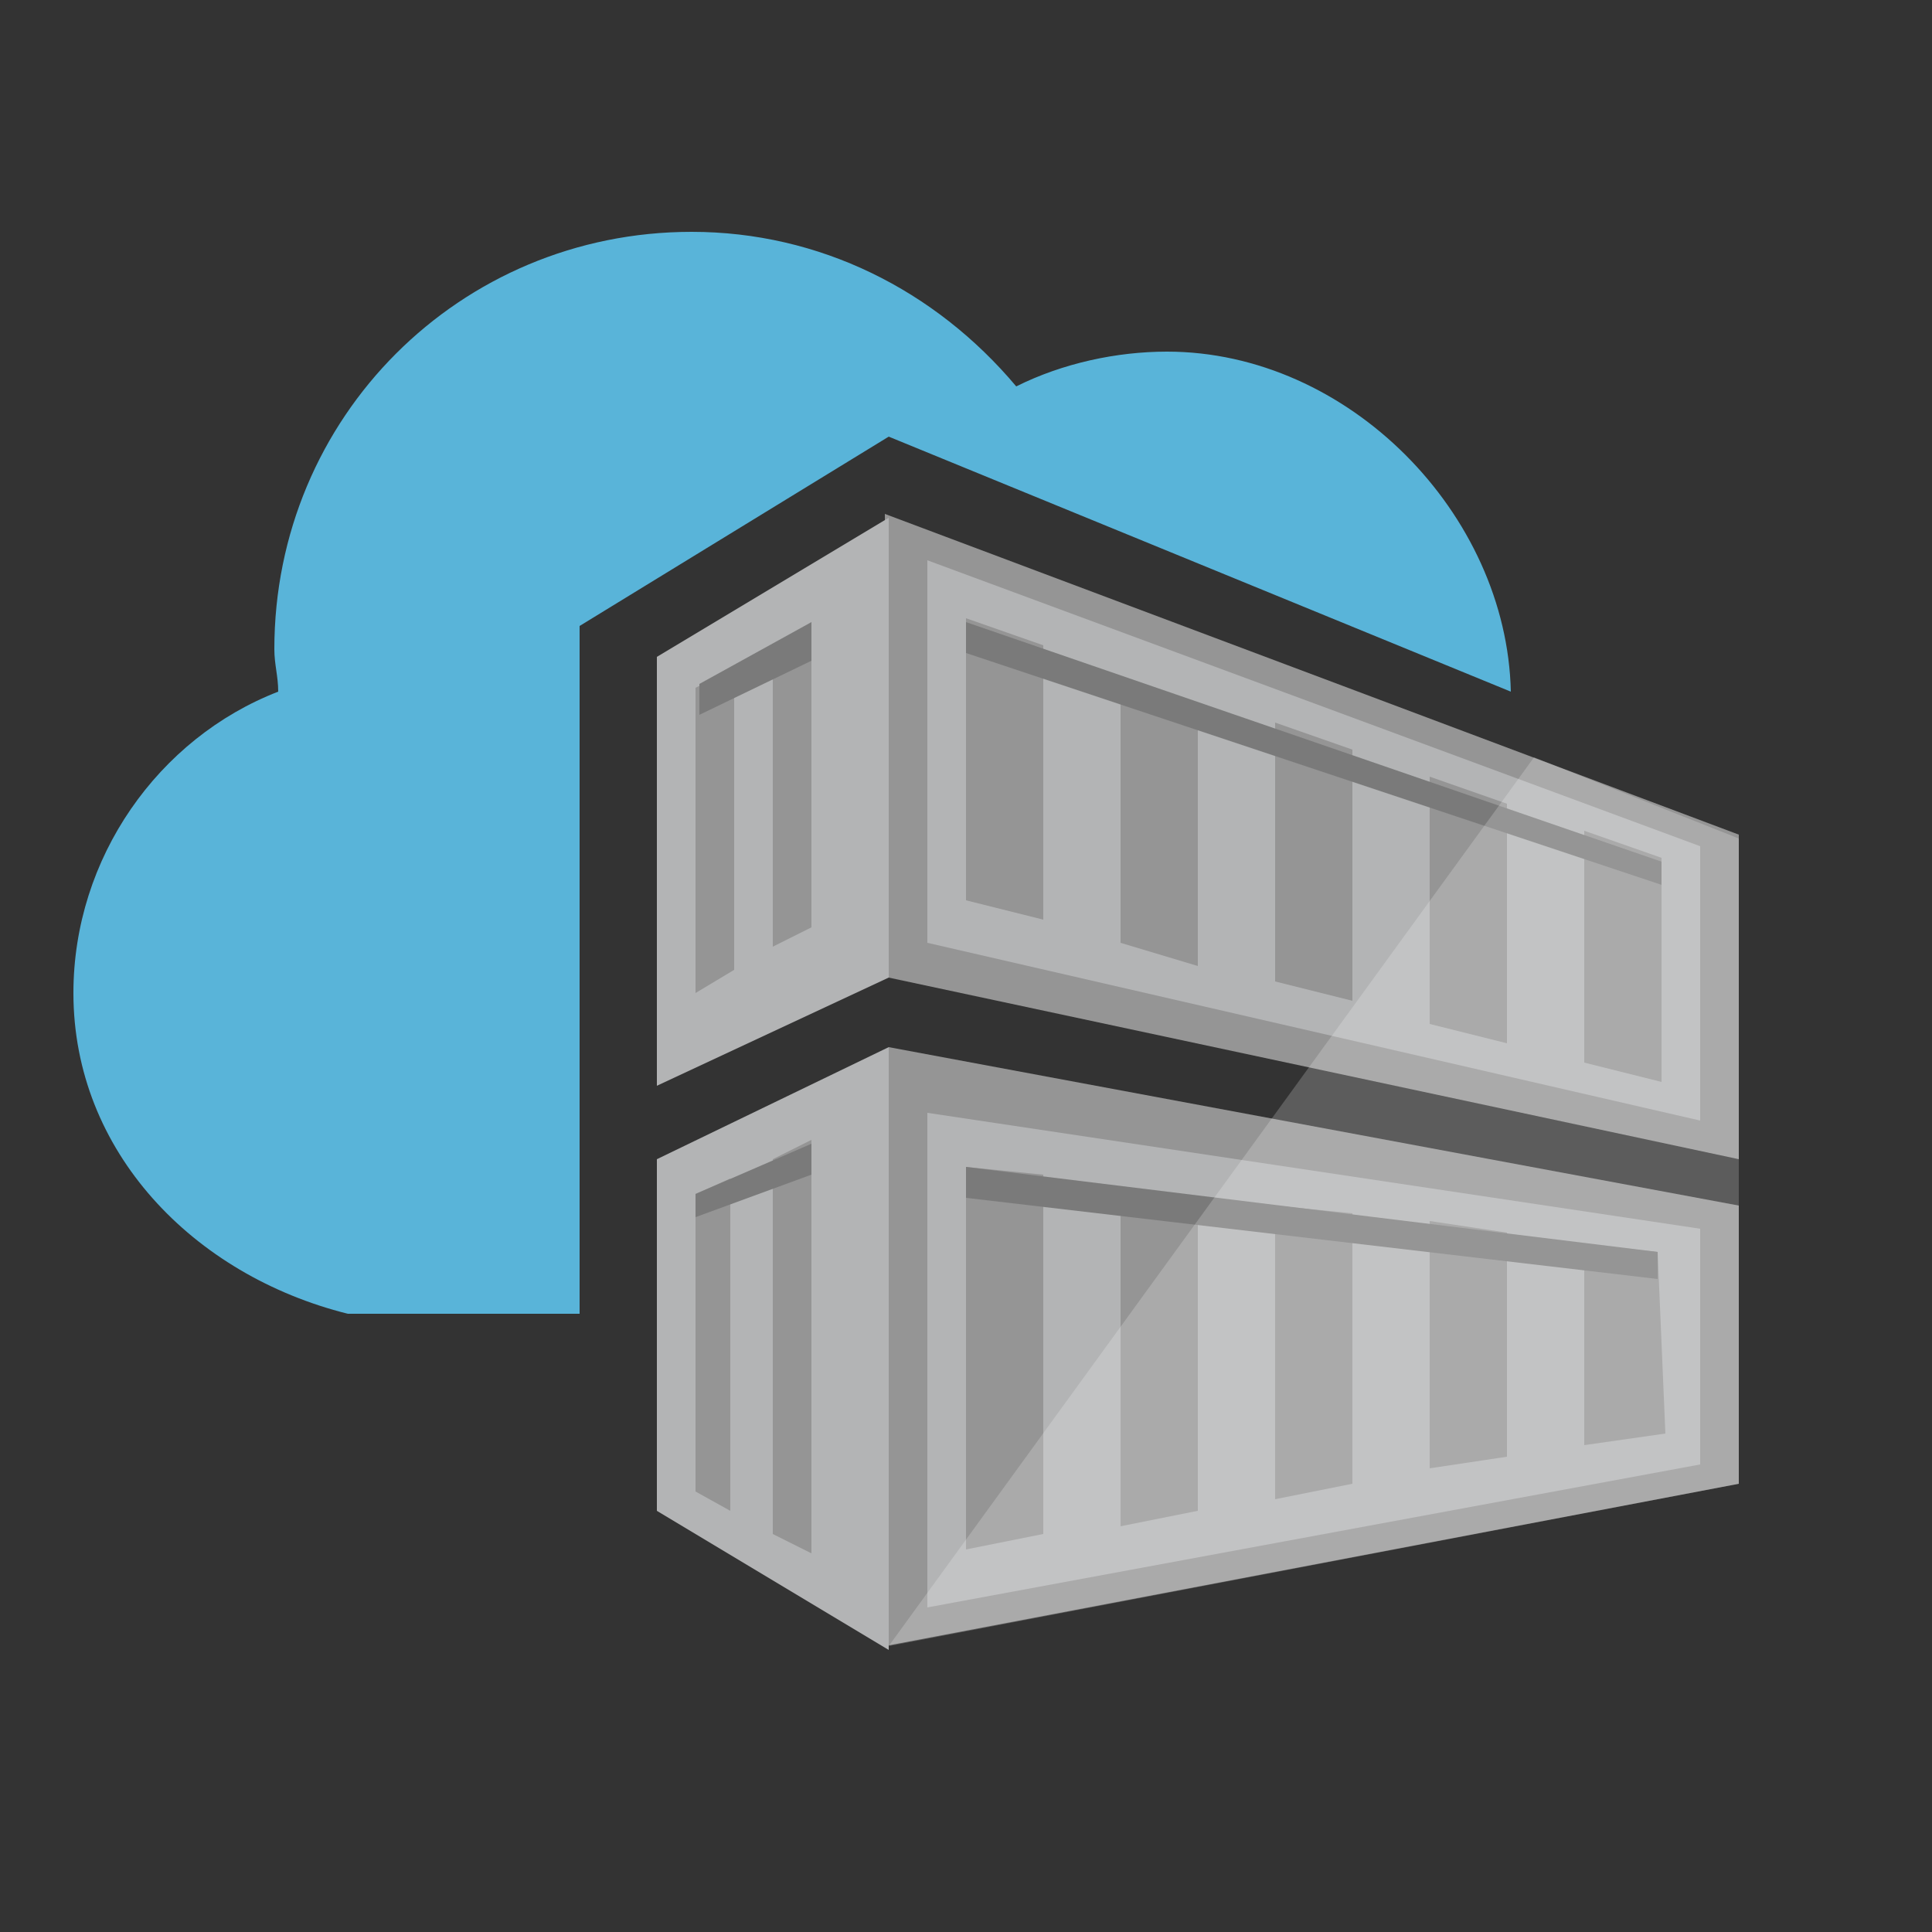 <svg version="1.1" id="Layer_1" xmlns="http://www.w3.org/2000/svg" x="0" y="0" width="50" height="50" xml:space="preserve">
    <rect width="100%" height="100%" fill="#333333" stroke="none"/>
    <style>
        .st1{fill:#959595}.st2{fill:#b3b4b5}
    </style>
    <path d="M15 34H9c-4-1-7.1-4.2-7.1-8.3 0-3.5 2.2-6.6 5.3-7.8 0-.4-.1-.7-.1-1.1 0-6 4.8-10.8 10.8-10.8 3.3 0 6.3 1.5 8.4 4 1.2-.6 2.6-.9 3.9-.9 4.7 0 8.8 4.2 8.9 8.8L23 11.3l-8 4.9V34z" fill="#59b4d9"/>
    <path class="st1" d="M45 38.4l-22.1 4.2.1-15.5 22 4.1v7.2zM22.9 13.3L45 21.6V30l-22-4.7"/>
    <path class="st2" d="M23 25.3l-6 2.8V17l6-3.6M44 29l-20-4.6v-9.9l20 7.4V29zm-11-3.6l2 .5v-6.5l-2-.7v6.7zm-2-7.2l-2-.7v6.9l2 .6v-6.8zm6 8.3l2 .5v-6.2l-2-.7v6.4zm-12-3.2l2 .5v-7.1l-2-.7v7.3zm18-1.1l-2-.7v6l2 .5v-5.8zm-19 6.6v12.8l20-3.7v-6.1l-20-3zm1 11.3v-9.9l2 .2v9.3l-2 .4zm6-1l-2 .4v-8.7l2 .3v8zm2-.3v-7.6l2 .2v7l-2 .4zm6-1.1l-2 .3v-6.4l2 .3v5.8zm4.1-.6l-2.1.3v-5.2l1.9.2.2 4.7z"/>
    <path class="st1" d="M19 25.1l-1 .6v-7.9l1-.5v7.8zm2-9l-1 .7v7.7l1-.5v-7.9z"/>
    <path class="st2" d="M17 39.1V30l6-2.9v15.6"/>
    <path class="st1" d="M18.9 39.1l-.9-.5v-7.7l.9-.4v8.6zm2.1-9.6l-1 .5v9.7l1 .5V29.5z"/>
    <path d="M43 22.9l-18-6v-.8l18 6.2v.6zm-.1 9.5L25 30.2v.8l17.9 2.1v-.7zM21 17.1v-1l-2.9 1.6v.8l2.9-1.4zm-3 14.4l3-1.1v-.8l-3 1.3v.6z" fill="#7a7a7a"/>
    <path d="M45 21.7v16.7l-22 4.2 16.7-23 5.3 2.1z" opacity=".2" fill="#fff"/>
</svg>
